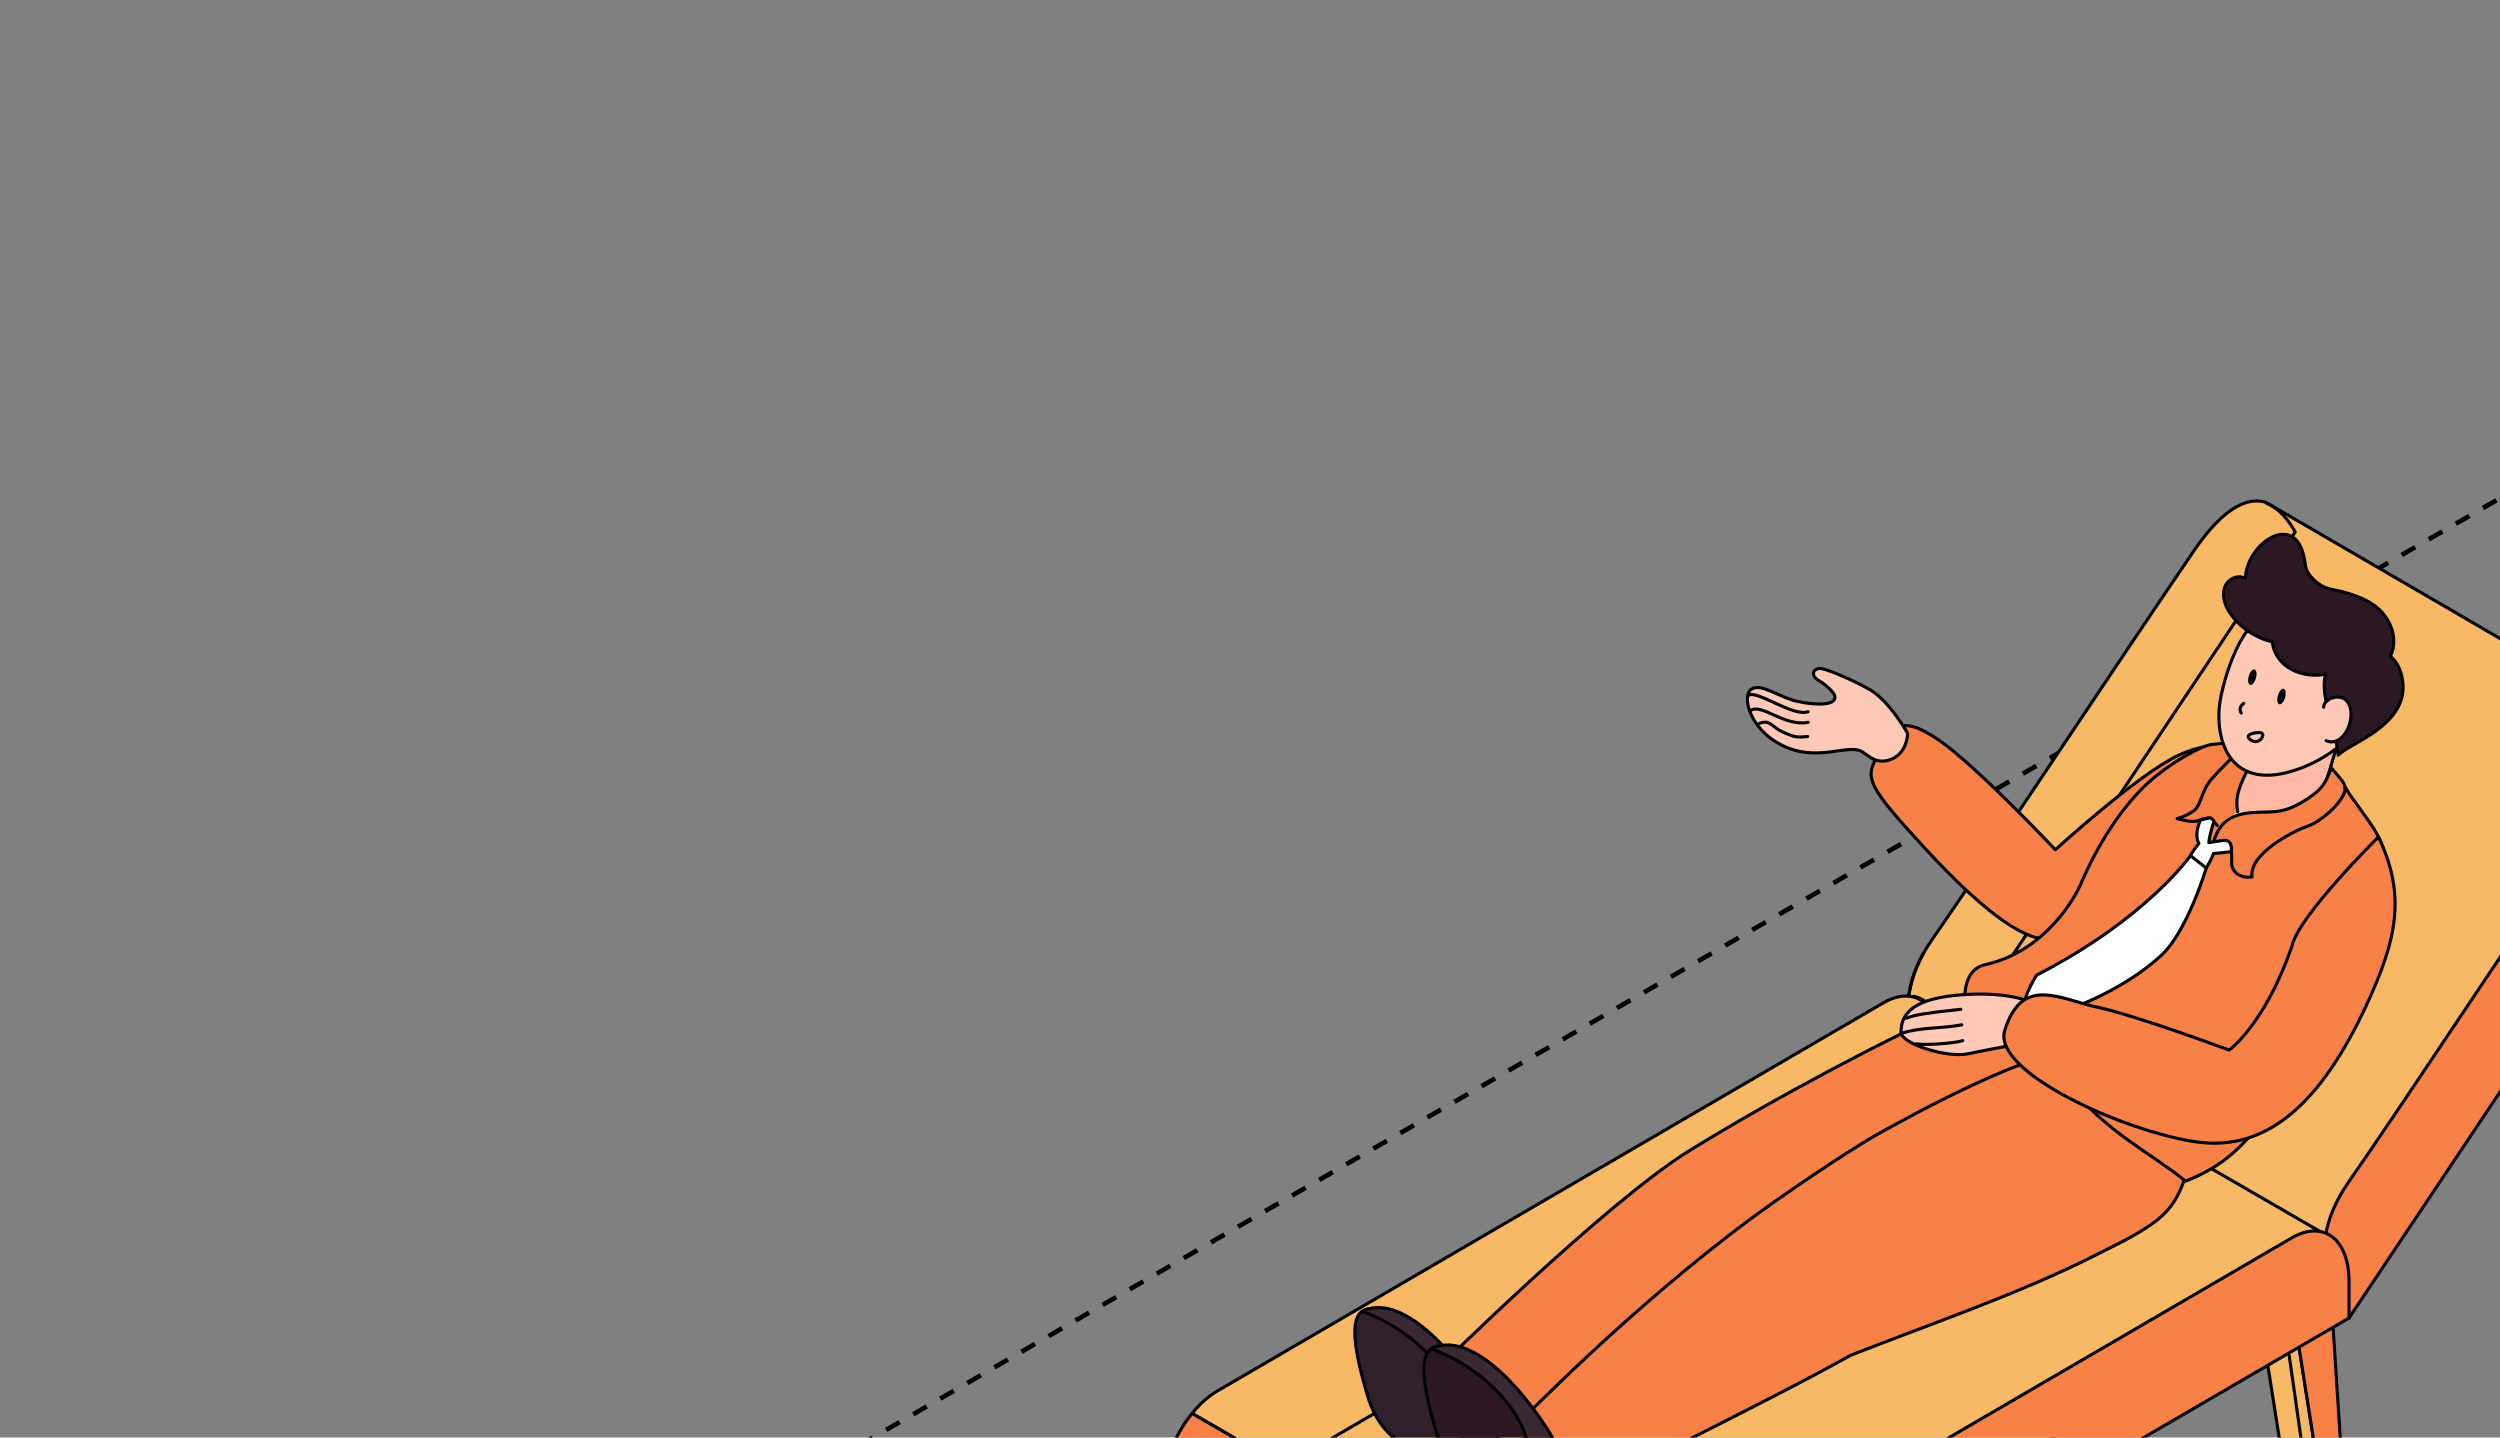<?xml version="1.0" encoding="UTF-8"?> <svg xmlns="http://www.w3.org/2000/svg" width="320" height="184" viewBox="0 0 320 184" fill="none"><rect x="0" y="0" width="320" height="184" fill="#808080" stroke="none"/><g clip-path="url(#clip0_2852_8246)"><path d="M759.5 -189.943L-900 768.057" stroke="black" stroke-width="0.6" stroke-linejoin="round" stroke-dasharray="2 2"></path><path d="M298.301 197.977L293.501 195.191L288.703 164.75L293.501 167.525L298.301 197.977Z" fill="#F7B965" stroke="black" stroke-width="0.4" stroke-miterlimit="10" stroke-linecap="round" stroke-linejoin="round"></path><path d="M298.299 197.977L300.375 196.692L298.299 164.75L293.5 167.525L298.299 197.977Z" fill="#F78146" stroke="black" stroke-width="0.4" stroke-miterlimit="10" stroke-linecap="round" stroke-linejoin="round"></path><path d="M254.685 172.673L249.886 169.888L245.088 139.446L249.886 142.221L254.685 172.673Z" fill="#3A2832" stroke="black" stroke-width="0.4" stroke-miterlimit="10" stroke-linecap="round" stroke-linejoin="round"></path><path d="M254.684 172.673L256.771 171.389L254.684 139.446L249.885 142.221L254.684 172.673Z" fill="#2B1822" stroke="black" stroke-width="0.4" stroke-miterlimit="10" stroke-linecap="round" stroke-linejoin="round"></path><path d="M290.034 64.308C288.193 63.722 285.645 64.38 282.36 68.419C281.859 69.036 281.337 69.735 280.805 70.526C270.881 85.079 254.972 109.179 248.26 118.892C247.953 119.334 247.656 119.755 247.39 120.135C240.198 130.402 247.39 137.607 247.39 137.607L300.685 168.706L309.176 154.215L339.911 101.79L344.552 96.009L290.056 64.313L290.034 64.308Z" fill="#F7B965" stroke="black" stroke-width="0.4" stroke-miterlimit="10" stroke-linecap="round" stroke-linejoin="round"></path><path d="M300.673 168.706L347.041 99.272C347.041 99.272 342.887 88.727 334.089 101.615C323.704 116.826 306.782 142.499 300.673 151.224C293.481 161.491 300.673 168.696 300.673 168.696V168.706Z" fill="#F78146" stroke="black" stroke-width="0.4" stroke-miterlimit="10" stroke-linecap="round" stroke-linejoin="round"></path><path d="M244.219 128.808C244.075 134.184 247.412 137.526 247.412 137.526V137.536L293.78 68.102C293.78 68.102 292.409 65.308 290.074 64.395" stroke="black" stroke-width="0.4" stroke-miterlimit="10" stroke-linecap="round" stroke-linejoin="round"></path><path d="M246.154 122.076C244.804 124.554 244.274 126.82 244.221 128.808" stroke="black" stroke-width="0.4" stroke-miterlimit="10" stroke-linecap="round" stroke-linejoin="round"></path><path d="M299.087 158.861L246.345 128.347C245.005 127.247 243.133 127.165 241.045 128.378L155.788 178.069C154.642 178.737 153.558 179.724 152.586 180.917L214.945 217.083L299.087 158.871V158.861Z" fill="#F7B965" stroke="black" stroke-width="0.4" stroke-miterlimit="10" stroke-linecap="round" stroke-linejoin="round"></path><path d="M148.453 196.815L200.745 226.908L214.946 217.083L152.587 180.917C150.141 183.927 148.453 188.254 148.453 192.139V196.815Z" fill="#F78146" stroke="black" stroke-width="0.4" stroke-miterlimit="10" stroke-linecap="round" stroke-linejoin="round"></path><path d="M300.673 168.706L200.744 226.898V222.221C200.744 216.794 204.028 210.494 208.08 208.141L293.337 158.45C297.388 156.096 300.673 158.593 300.673 164.02V168.696V168.706Z" fill="#F78146" stroke="black" stroke-width="0.4" stroke-miterlimit="10" stroke-linecap="round" stroke-linejoin="round"></path><path d="M244.933 127.524C247.127 127.95 248.604 130.271 248.604 133.909V138.586V138.596L164.586 187.522" stroke="black" stroke-width="0.4" stroke-miterlimit="10" stroke-linecap="round" stroke-linejoin="round"></path><path d="M269.439 115.751C278.125 108.857 290.115 97.72 290.115 97.72L286.809 96.261C286.809 96.261 284.111 94.249 278.933 96.633C273.756 99.017 263.084 108.764 263.084 108.764C263.084 108.764 252.894 97.956 248.198 94.75C243.492 91.543 242.535 92.819 240.775 95.964C239.015 99.108 238.243 99.549 244.197 106.168C250.152 112.797 259.469 122.676 264.091 119.69C265.565 118.738 267.412 117.36 269.439 115.751Z" fill="#F78146" stroke="black" stroke-width="0.4" stroke-miterlimit="10" stroke-linecap="round" stroke-linejoin="round"></path><path d="M251.462 128.511C241.292 133.033 227.05 140.618 216.266 147.267C205.482 153.927 183.598 175.602 183.598 175.602L194.085 182.499C194.085 182.499 214.742 170.186 222.067 165.212C229.393 160.228 241.732 155.346 247.124 152.283C252.515 149.22 266.829 137.226 266.829 137.226C266.829 137.226 258.726 129.477 251.462 128.522V128.511Z" fill="#F78146" stroke="black" stroke-width="0.4" stroke-miterlimit="10" stroke-linecap="round" stroke-linejoin="round"></path><path d="M231.075 151.097C228.761 152.666 226.506 154.244 224.789 155.5C208.726 167.258 194.064 182.489 194.064 182.489L200.766 191.903C200.766 191.903 227.302 178.896 236.885 173.471C247.176 169.44 258.92 165.427 268.538 160.5C276.844 156.401 278.4 155.161 280.078 149.488C277.03 141.44 262.562 135.038 262.562 135.038C261.315 135.233 254.552 137.216 240.351 145.171C238.246 146.349 234.593 148.712 231.075 151.097Z" fill="#F78146" stroke="black" stroke-width="0.4" stroke-miterlimit="10" stroke-linecap="round" stroke-linejoin="round"></path><path d="M290.504 95.213C289.049 94.164 284.89 95.215 283.335 95.261C281.872 95.305 277.623 97.8 275.147 100.026C271.637 103.181 268.486 108.101 266.317 113.208C265.806 114.411 262.051 121.739 254.07 123.486C251.359 124.082 251.461 127.504 251.461 128.522C254.5 130.968 260.567 134.03 264.066 138.193C270.102 145.377 274.993 147.309 279.74 151.184C284.744 149.241 287.137 146.61 289.93 143.064C294.739 136.939 298.463 128.995 302.157 121.862C304.234 117.853 307.197 112.542 304.459 107.162C303.61 105.495 302.799 104.585 300.662 101.549C297.756 96.256 293.9 97.648 290.524 95.223L290.504 95.213Z" fill="#F78146" stroke="black" stroke-width="0.4" stroke-miterlimit="10" stroke-linecap="round" stroke-linejoin="round"></path><path d="M288.243 93.938C288.243 93.938 287.732 97.679 285.093 103.075C284.489 107.062 285.88 109.909 290.31 107.073C294.74 104.236 297.395 101.194 297.395 101.194L299.497 94.267L288.233 93.928L288.243 93.938Z" fill="#FFB9A4" stroke="black" stroke-width="0.4" stroke-miterlimit="10" stroke-linecap="round" stroke-linejoin="round"></path><path d="M298.419 98.299C297.59 100.416 297.217 101.071 295.006 102.468C292.008 104.37 290.647 103.774 288.018 104.041C285.276 104.318 284.028 105.408 283.25 107.998C284.324 107.844 284.519 107.309 285.307 108.357C285.829 109.056 285.613 109.848 285.655 110.588C285.706 111.626 286.78 112.489 288.264 112.242C287.793 109.282 293.784 106.25 295.401 105.746C296.873 105.284 299.673 102.961 300.165 101.224C300.137 100.159 300.114 100.327 298.419 98.299Z" fill="#F78146" stroke="black" stroke-width="0.4" stroke-miterlimit="10" stroke-linecap="round" stroke-linejoin="round"></path><path d="M286.42 103.867C286.288 103.154 286.247 102.242 286.535 101.276C287.18 99.108 288.52 97.145 288.52 97.145L286.934 95.798C286.934 95.798 284.274 98.306 282.995 99.817C281.716 101.328 281.788 103.116 280.734 103.835C279.679 104.555 278.678 104.781 278.678 104.781C278.678 104.781 280.632 105.367 281.337 105.048C282.043 104.729 282.913 104.586 283.087 104.801C283.167 104.901 283.482 105.29 283.808 105.663" fill="#F78146"></path><path d="M286.42 103.867C286.288 103.154 286.247 102.242 286.535 101.276C287.18 99.108 288.52 97.145 288.52 97.145L286.934 95.798C286.934 95.798 284.274 98.306 282.995 99.817C281.716 101.328 281.788 103.116 280.734 103.835C279.679 104.555 278.678 104.781 278.678 104.781C278.678 104.781 280.632 105.367 281.337 105.048C282.043 104.729 282.913 104.586 283.087 104.801C283.167 104.901 283.482 105.29 283.808 105.663" stroke="black" stroke-width="0.4" stroke-miterlimit="10" stroke-linecap="round" stroke-linejoin="round"></path><path d="M304.806 85.356C304.98 81.913 296.519 76.98 293.041 77.309C287.802 77.792 285.449 84.082 284.344 88.82C283.187 93.804 284.886 100.834 292.652 98.902C298.954 97.329 304.468 92.067 304.796 85.367L304.806 85.356Z" fill="#FFC9B6" stroke="black" stroke-width="0.4" stroke-miterlimit="10" stroke-linecap="round" stroke-linejoin="round"></path><path d="M305.963 84.01C306.854 82.212 306.342 79.992 304.899 78.388C303.579 76.919 301.686 76.24 299.834 75.747C298.187 75.316 297.471 75.449 296.192 74.226C294.821 72.921 295.262 72.438 294.78 70.783C293.317 65.685 287.578 69.663 287.403 74.041C286.891 73.784 286.319 73.733 285.695 74.082C284.232 74.894 284.457 76.806 285.163 78.029C286.339 80.064 288.519 81.605 290.841 82.15C291.455 86.251 295.987 86.795 297.686 86.251C296.867 89.139 298.985 93.054 299.282 96.662C300.735 95.192 306.403 93.465 307.457 89.18C307.855 87.556 307.385 85.13 305.974 84.01H305.963Z" fill="#2B1822" stroke="black" stroke-width="0.4" stroke-miterlimit="10" stroke-linecap="round" stroke-linejoin="round"></path><path d="M297.43 90.513C297.401 89.38 300.131 88.287 300.806 90.507C301.4 92.46 299.82 95.688 297.742 94.808" fill="#FFC9B6"></path><path d="M297.43 90.513C297.401 89.38 300.131 88.287 300.806 90.507C301.4 92.46 299.82 95.688 297.742 94.808" stroke="black" stroke-width="0.4" stroke-miterlimit="10" stroke-linecap="round" stroke-linejoin="round"></path><path d="M281.45 107.946C280.785 106.764 281.665 104.935 281.665 104.935C281.665 104.935 282.126 104.863 282.718 104.719C283.189 104.606 283.373 105.161 283.373 105.161C283.373 105.161 282.769 107.011 282.739 107.864C282.739 107.864 283.947 107.648 284.479 107.576C285.921 107.37 285.593 109.004 285.593 109.004C285.593 109.004 284.356 109.189 283.343 109.241C283.117 109.827 282.791 110.464 282.392 111.111C282.043 111.677 281.368 111.862 280.887 111.543C280.13 111.039 280.079 110.31 280.376 109.529C280.519 109.128 281.051 108.511 281.46 107.946H281.45Z" fill="white" stroke="black" stroke-width="0.4" stroke-miterlimit="10" stroke-linecap="round" stroke-linejoin="round"></path><path d="M280.376 109.519C280.376 109.519 274.841 117.525 260.701 124.811C258.829 127.71 258.686 130.176 258.686 130.176L264.987 129.118C264.987 129.118 271.751 126.826 276.682 122.252C279.977 119.2 282.402 111.112 282.402 111.112L280.386 109.529L280.376 109.519Z" fill="white" stroke="black" stroke-width="0.4" stroke-miterlimit="10" stroke-linecap="round" stroke-linejoin="round"></path><path d="M260.558 128.552C260.558 128.552 257.846 126.877 251.421 127.309C244.996 127.73 243.298 129.642 243.339 132.15C243.359 133.599 249.222 135.459 251.923 134.883C254.624 134.308 260.354 133.27 260.354 133.27L260.558 128.552Z" fill="#FFC9B6" stroke="black" stroke-width="0.4" stroke-miterlimit="10" stroke-linecap="round" stroke-linejoin="round"></path><path d="M293.379 121.091C289.899 131.15 285.333 134.409 285.333 134.409C285.333 134.409 273.478 130.001 268.557 128.943C263.626 127.884 258.828 124.78 256.607 131.893C254.95 137.206 271.883 144.821 281.101 146.157C290.319 147.504 297.21 140.952 302.93 128.609C306.766 120.315 308.044 114.611 304.436 107.133C304.436 107.133 294.126 117.319 293.379 121.091Z" fill="#F78146" stroke="black" stroke-width="0.4" stroke-miterlimit="10" stroke-linecap="round" stroke-linejoin="round"></path><path d="M244.187 93.876C244.187 93.876 241.833 89.683 239.306 88.254C236.779 86.826 233.74 85.634 233.096 85.572C232.175 85.48 231.551 86.384 232.891 87.165C233.689 87.627 234.753 88.583 234.856 89.118C235.091 90.31 232.513 90.31 230.098 89.786C227.683 89.262 225.371 87.319 224.123 88.254C222.875 89.19 224.062 93.938 229.055 95.808C233.096 97.319 236.636 95.233 238.314 96.199C238.938 96.559 239.716 97.34 240.667 97.412C242.253 97.525 244.023 96.445 244.187 93.876Z" fill="#FFC9B6" stroke="black" stroke-width="0.4" stroke-miterlimit="10" stroke-linecap="round" stroke-linejoin="round"></path><path d="M187.843 176.568C185.521 173.773 180.569 168.49 176.415 167.596C172.271 166.703 173.039 171.862 175.044 178.655C177.049 185.448 182.451 185.848 182.451 185.848C182.451 185.848 182.666 188.47 184.211 190.001C187.086 192.848 191.506 191.049 191.874 186.682C192.253 182.303 189.572 178.665 187.843 176.578V176.568Z" fill="#30202C" stroke="black" stroke-width="0.4" stroke-miterlimit="10" stroke-linecap="round" stroke-linejoin="round"></path><path d="M174.338 167.884C174.338 167.884 179.597 169.384 183.863 174.493C188.13 179.6 187.096 184.647 187.096 184.647C187.096 184.647 188.59 186.62 189.214 188.336C189.889 190.186 188.979 191.049 188.979 191.049C188.979 191.049 191.445 190.813 191.946 187.133C192.447 183.454 190.432 179.159 186.165 173.948C181.909 168.737 177.458 166.209 174.338 167.884Z" fill="#3A2832" stroke="black" stroke-width="0.4" stroke-miterlimit="10" stroke-linecap="round" stroke-linejoin="round"></path><path d="M196.683 181.358C194.361 178.563 189.409 173.28 185.255 172.386C181.111 171.491 181.878 176.651 183.884 183.444C185.889 190.237 191.291 190.638 191.291 190.638C191.291 190.638 191.506 193.259 193.051 194.79C195.926 197.638 200.346 195.839 200.714 191.47C201.093 187.093 198.412 183.454 196.683 181.368V181.358Z" fill="#2B1822" stroke="black" stroke-width="0.4" stroke-miterlimit="10" stroke-linecap="round" stroke-linejoin="round"></path><path d="M183.178 172.674C183.178 172.674 188.437 174.174 192.703 179.281C196.959 184.39 195.936 189.436 195.936 189.436C195.936 189.436 197.43 191.41 198.054 193.126C198.729 194.975 197.819 195.839 197.819 195.839C197.819 195.839 200.284 195.602 200.786 191.923C201.287 188.244 199.271 183.948 195.005 178.737C190.749 173.526 186.298 170.998 183.178 172.674Z" fill="#3A2832" stroke="black" stroke-width="0.4" stroke-miterlimit="10" stroke-linecap="round" stroke-linejoin="round"></path><path d="M225.152 92.625C226.546 92.011 226.822 93.069 228.041 93.626C229.877 94.467 230.026 94.373 231.383 94.28" stroke="black" stroke-width="0.4" stroke-miterlimit="10" stroke-linecap="round" stroke-linejoin="round"></path><path d="M224.002 91.001C225.415 89.883 228.363 93.063 231.44 92.46" stroke="black" stroke-width="0.4" stroke-miterlimit="10" stroke-linecap="round" stroke-linejoin="round"></path><path d="M223.787 89.042C224.615 88.13 229.561 91.824 231.431 91.101" stroke="black" stroke-width="0.4" stroke-miterlimit="10" stroke-linecap="round" stroke-linejoin="round"></path><path d="M251.227 133.207C250.197 133.537 246.534 133.815 245.252 133.615" stroke="black" stroke-width="0.4" stroke-miterlimit="10" stroke-linecap="round" stroke-linejoin="round"></path><path d="M251.108 131.178C248.444 131.685 245.945 131.452 243.492 132.239" stroke="black" stroke-width="0.4" stroke-miterlimit="10" stroke-linecap="round" stroke-linejoin="round"></path><path d="M250.982 129.188C246.794 129.644 245.099 129.864 243.979 130.35" stroke="black" stroke-width="0.4" stroke-miterlimit="10" stroke-linecap="round" stroke-linejoin="round"></path><path d="M291.573 89.025C291.728 88.479 292.059 88.094 292.313 88.167C292.566 88.24 292.646 88.741 292.491 89.288C292.335 89.835 292.004 90.219 291.752 90.146C291.498 90.074 291.419 89.572 291.573 89.025Z" fill="black"></path><path d="M287.839 86.55C287.994 86.004 288.326 85.619 288.578 85.692C288.832 85.764 288.911 86.266 288.757 86.813C288.602 87.359 288.271 87.744 288.017 87.671C287.763 87.599 287.684 87.097 287.839 86.55Z" fill="black"></path><path d="M287.202 90.03C286.715 90.413 286.609 90.743 286.873 91.271" stroke="black" stroke-width="0.4" stroke-miterlimit="10" stroke-linecap="round" stroke-linejoin="round"></path><path d="M289.384 93.793C290.084 93.941 289.218 95.286 288.337 94.844C286.844 94.093 288.703 93.65 289.384 93.793Z" stroke="black" stroke-width="0.4" stroke-miterlimit="10" stroke-linecap="round" stroke-linejoin="round"></path><path d="M295.9 193.688L293.012 173.484" stroke="black" stroke-width="0.4" stroke-miterlimit="10" stroke-linecap="round" stroke-linejoin="round"></path></g><defs><clipPath id="clip0_2852_8246"><rect width="320" height="184" rx="16" fill="white"></rect></clipPath></defs></svg> 
